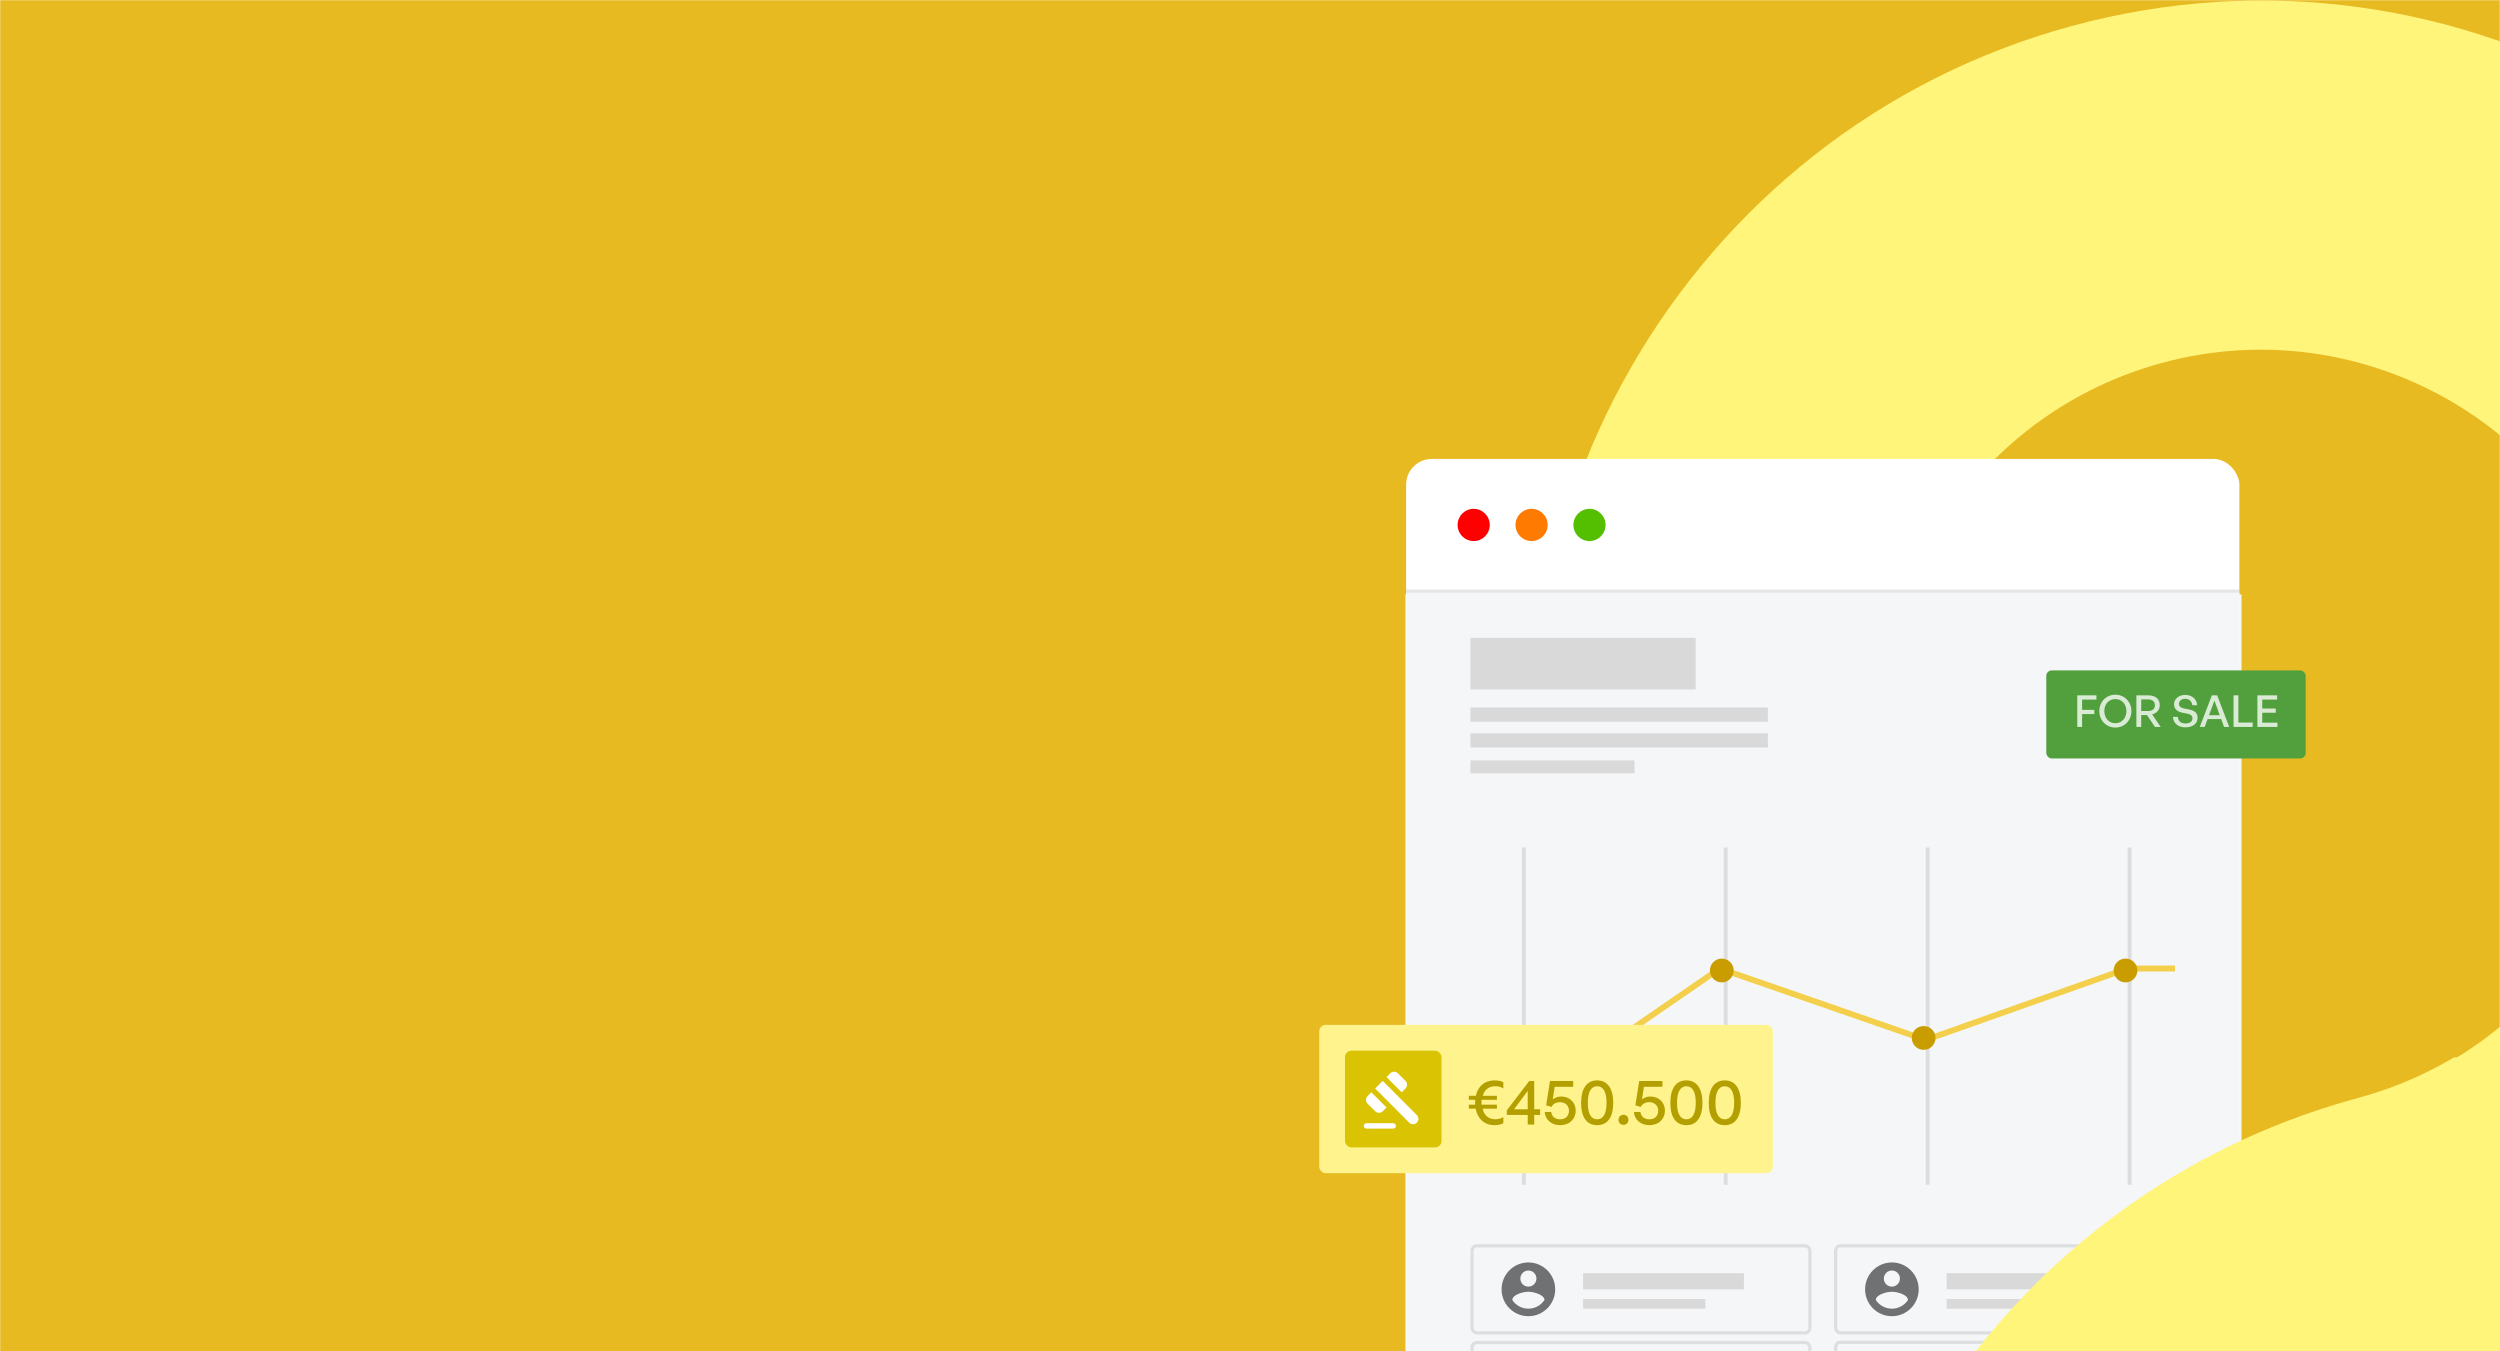 <?xml version="1.0" encoding="UTF-8"?>
<svg fill="none" viewBox="0 0 1480 800" xmlns="http://www.w3.org/2000/svg">
<g clip-path="url(#f)">
<rect width="1480" height="800" fill="#fff"/>
<mask id="a" x="0" y="0" width="1480" height="800" style="mask-type:alpha" maskUnits="userSpaceOnUse">
<rect width="1480" height="800" fill="#0DA781"/>
</mask>
<g mask="url(#a)">
<rect y="-2.005" width="1480" height="802" fill="#E8BA22"/>
<path d="m1091.9 1181.7c-61.41-230.32 75.07-468.3 304.25-530.52 119.66-32.484 191.01-156.82 158.94-277.13-32.08-120.31-155.61-191.68-275.26-159.19-119.66 32.484-191.01 156.82-158.95 277.07 14.7 55.143-17.88 111.79-72.65 126.66-54.757 14.867-111.12-17.695-125.81-72.784-61.446-230.25 75.038-468.23 304.22-530.45 229.18-62.218 465.57 74.534 526.96 304.8 61.39 230.27-75.08 468.3-304.26 530.52-119.76 32.514-190.99 156.88-158.93 277.13 14.68 55.09-17.88 111.8-72.64 126.66-54.77 14.87-111.15-17.75-125.82-72.78" fill="#FFF57B"/>
<path d="M832 351.88H1327V800H832V351.88Z" fill="#F4F6F8"/>
<g filter="url(#d)">
<rect x="832.42" y="271.68" width="493.28" height="614.8" rx="15.236" fill="#fff"/>
</g>
<path d="m832.42 350.87h493.28v519.38c0 8.415-6.82 15.236-15.23 15.236h-462.81c-8.415 0-15.237-6.822-15.237-15.236v-519.38z" fill="#F4F6F8"/>
<rect x="870.51" y="377.6" width="133.32" height="30.549" fill="#D9D9D9"/>
<rect x="870.51" y="418.86" width="176.07" height="8.409" fill="#D9D9D9"/>
<rect x="870.51" y="434.13" width="176.07" height="8.409" fill="#D9D9D9"/>
<rect x="870.51" y="450.15" width="97.132" height="7.637" fill="#D9D9D9"/>
<line x1="902.15" x2="902.15" y1="501.7" y2="701.38" stroke="#ddd" stroke-width="2.343"/>
<line x1="1021.6" x2="1021.6" y1="501.7" y2="701.38" stroke="#ddd" stroke-width="2.343"/>
<line x1="1141.2" x2="1141.2" y1="501.7" y2="701.38" stroke="#ddd" stroke-width="2.343"/>
<line x1="1260.7" x2="1260.7" y1="501.7" y2="701.38" stroke="#ddd" stroke-width="2.343"/>
<path d="m1287.6 573.35h-26.51c-1.06 0-2.12 0.182-3.13 0.537l-114.89 40.651c-2 0.71-4.19 0.716-6.2 0.019l-114.26-39.652c-2.82-0.978-5.93-0.556-8.39 1.135l-109.68 75.527c-1.564 1.076-3.418 1.653-5.316 1.653h-28.719" stroke="#F4CF4C" stroke-width="3.515"/>
<ellipse cx="899.81" cy="654.4" rx="7.03" ry="7.047" fill="#C99D00"/>
<ellipse cx="1019.3" cy="574.53" rx="7.03" ry="7.047" fill="#C99D00"/>
<ellipse cx="1138.8" cy="614.46" rx="7.03" ry="7.047" fill="#C99D00"/>
<ellipse cx="1258.3" cy="574.53" rx="7.03" ry="7.047" fill="#C99D00"/>
<line x1="832.42" x2="1325.7" y1="349.92" y2="349.92" stroke="#000" stroke-opacity=".1" stroke-width="1.905"/>
<ellipse cx="872.42" cy="310.77" rx="9.523" ry="9.547" fill="#f00"/>
<ellipse cx="906.7" cy="310.77" rx="9.523" ry="9.547" fill="#FF7A00"/>
<ellipse cx="940.98" cy="310.77" rx="9.523" ry="9.547" fill="#54BE00"/>
<rect x="937.17" y="753.74" width="95.228" height="9.547" fill="#D9D9D9"/>
<rect x="937.17" y="769.01" width="72.373" height="5.728" fill="#D9D9D9"/>
<rect x="871.47" y="737.5" width="199.98" height="51.556" rx="2.857" stroke="#000" stroke-opacity=".1" stroke-width="1.905"/>
<rect x="871.47" y="794.78" width="199.98" height="51.556" rx="2.857" stroke="#000" stroke-opacity=".1" stroke-width="1.905"/>
<path d="m904.8 747.37c-8.761 0-15.871 7.128-15.871 15.911s7.11 15.911 15.871 15.911 15.872-7.128 15.872-15.911-7.111-15.911-15.872-15.911zm0 4.774c2.635 0 4.762 2.132 4.762 4.773s-2.127 4.773-4.762 4.773c-2.634 0-4.761-2.132-4.761-4.773s2.127-4.773 4.761-4.773zm0 22.593c-3.968 0-7.475-2.036-9.522-5.123 0.047-3.166 6.348-4.901 9.522-4.901 3.159 0 9.475 1.735 9.523 4.901-2.047 3.087-5.555 5.123-9.523 5.123z" fill="#000" fill-opacity=".54"/>
<rect x="1152.4" y="753.74" width="95.228" height="9.547" fill="#D9D9D9"/>
<rect x="1152.4" y="769.01" width="72.373" height="5.728" fill="#D9D9D9"/>
<rect x="1086.7" y="737.5" width="199.98" height="51.556" rx="2.857" stroke="#000" stroke-opacity=".1" stroke-width="1.905"/>
<rect x="1086.7" y="794.65" width="199.98" height="51.556" rx="2.857" stroke="#000" stroke-opacity=".1" stroke-width="1.905"/>
<path d="m1120 747.37c-8.76 0-15.87 7.128-15.87 15.911s7.11 15.911 15.87 15.911 15.87-7.128 15.87-15.911-7.11-15.911-15.87-15.911zm0 4.774c2.63 0 4.76 2.132 4.76 4.773s-2.13 4.773-4.76 4.773c-2.64 0-4.76-2.132-4.76-4.773s2.12-4.773 4.76-4.773zm0 22.593c-3.97 0-7.48-2.036-9.52-5.123 0.04-3.166 6.34-4.901 9.52-4.901 3.16 0 9.47 1.735 9.52 4.901-2.05 3.087-5.55 5.123-9.52 5.123z" fill="#000" fill-opacity=".54"/>
<g filter="url(#c)">
<rect x="781" y="606.72" width="268.54" height="87.829" rx="3.809" fill="#FFF38E"/>
</g>
<rect x="796.24" y="621.99" width="57.136" height="57.28" rx="3.809" fill="#D9C302"/>
<path d="m808.93 664.95h15.871c0.873 0 1.587 0.716 1.587 1.591s-0.714 1.591-1.587 1.591h-15.871c-0.873 0-1.587-0.716-1.587-1.591s0.714-1.591 1.587-1.591zm5.142-20.573 4.492-4.503 20.204 20.255c1.238 1.241 1.238 3.262 0 4.503s-3.254 1.241-4.492 0l-20.204-20.255zm13.475-9.006 4.492 4.503c1.238 1.241 1.238 3.262 0 4.503l-2.254 2.259-8.967-9.005 2.237-2.244c1.238-1.257 3.254-1.257 4.492-0.016zm-15.712 11.249 8.983 9.006-2.238 2.244c-1.238 1.241-3.254 1.241-4.492 0l-4.491-4.503c-1.238-1.241-1.238-3.262 0-4.503l2.238-2.244z" fill="#fff"/>
<path d="m889.98 661.3v3.618c-1.485 0.8-3.047 1.181-5.18 1.181-5.904 0-10.018-3.58-11.199-9.751h-4.038v-2.4h3.695c-0.038-0.8 0-2.019 0.038-2.857h-3.733v-2.399h4.114c1.333-5.79 5.371-9.104 11.123-9.104 2.171 0 3.733 0.343 5.18 1.104v3.695c-1.371-0.914-2.933-1.333-4.799-1.333-3.733 0-6.323 1.981-7.352 5.638h8.342v2.399h-9.066c-0.076 0.762-0.076 2.019-0.038 2.857h9.104v2.4h-8.456c0.914 4.037 3.58 6.247 7.466 6.247 1.828 0 3.504-0.457 4.799-1.295zm21.781-1.257h-3.505v5.675h-3.847v-5.675h-12.38v-2.705l13.256-17.369h2.971v16.722h3.505v3.352zm-15.427-3.352h8.075v-10.894l-8.075 10.894zm27.205 9.408c-5.028 0-8.875-3.276-9.066-7.847h3.848c0.266 2.743 2.361 4.381 5.218 4.381 3.542 0 5.295-2.209 5.295-5.142 0-2.667-1.905-4.99-5.333-4.99-2.286 0-4 0.952-5.066 2.818l-3.124-0.99 2.286-14.36h13.751v3.428h-10.971l-1.142 7.428c1.447-1.143 3.085-1.676 4.837-1.676 5.676 0 8.761 3.961 8.761 8.342 0 4.609-3.314 8.608-9.294 8.608zm12.482-13.217c0-8.533 3.39-13.294 9.485-13.294 6.094 0 9.522 4.761 9.522 13.294 0 8.532-3.352 13.217-9.522 13.217-6.171 0-9.485-4.685-9.485-13.217zm3.961 0c0 6.361 1.905 9.751 5.524 9.751 3.618 0 5.561-3.352 5.561-9.751 0-6.438-1.943-9.828-5.561-9.828-3.543 0-5.524 3.39-5.524 9.828zm24.041 10.094c0 1.714-1.18 2.933-2.933 2.933-1.714 0-2.933-1.219-2.933-2.933 0-1.791 1.219-3.01 2.933-3.01 1.753 0 2.933 1.219 2.933 3.01zm12.337 3.123c-5.028 0-8.875-3.276-9.065-7.847h3.847c0.267 2.743 2.362 4.381 5.218 4.381 3.543 0 5.295-2.209 5.295-5.142 0-2.667-1.904-4.99-5.333-4.99-2.285 0-3.999 0.952-5.066 2.818l-3.123-0.99 2.285-14.36h13.751v3.428h-10.97l-1.143 7.428c1.448-1.143 3.086-1.676 4.838-1.676 5.675 0 8.761 3.961 8.761 8.342 0 4.609-3.314 8.608-9.295 8.608zm12.482-13.217c0-8.533 3.391-13.294 9.485-13.294 6.095 0 9.525 4.761 9.525 13.294 0 8.532-3.35 13.217-9.525 13.217-6.171 0-9.485-4.685-9.485-13.217zm3.962 0c0 6.361 1.904 9.751 5.523 9.751 3.615 0 5.565-3.352 5.565-9.751 0-6.438-1.95-9.828-5.565-9.828-3.542 0-5.523 3.39-5.523 9.828zm18.768 0c0-8.533 3.39-13.294 9.48-13.294 6.1 0 9.53 4.761 9.53 13.294 0 8.532-3.36 13.217-9.53 13.217s-9.48-4.685-9.48-13.217zm3.96 0c0 6.361 1.9 9.751 5.52 9.751s5.56-3.352 5.56-9.751c0-6.438-1.94-9.828-5.56-9.828-3.54 0-5.52 3.39-5.52 9.828z" fill="#B3A000"/>
<g filter="url(#b)">
<rect x="1211.4" y="392.87" width="153.57" height="52.157" rx="3.252" fill="#51A03D"/>
</g>
<path d="m1232.6 430.33h-2.86v-18.677h11.34v2.497h-8.48v6.087h7.23v2.498h-7.23v7.595zm19.69 0.391c-5.41 0-9.5-4.241-9.5-9.755 0-5.515 4.09-9.703 9.5-9.703s9.49 4.188 9.49 9.703c0 5.514-4.08 9.755-9.49 9.755zm0-2.576c3.95 0 6.53-3.173 6.53-7.179s-2.58-7.128-6.53-7.128-6.53 3.122-6.53 7.128 2.58 7.179 6.53 7.179zm15.31 2.185h-2.86v-18.677h6.98c4.29 0 6.86 2.107 6.86 5.827 0 2.679-1.69 4.734-4.52 5.411l5.07 7.439h-3.43l-4.66-7.023h-3.44v7.023zm0-16.284v6.868h3.93c2.66 0 4.17-1.171 4.17-3.434 0-2.237-1.51-3.434-4.17-3.434h-3.93zm33.38 10.822c0 3.251-2.6 5.723-7.12 5.723-4.5 0-7.24-2.472-7.47-6.192h2.91c0.13 2.368 1.64 3.902 4.5 3.902 2.37 0 4.14-1.118 4.14-3.043 0-1.561-1.01-2.341-3.17-2.81l-2.71-0.52c-2.63-0.52-5.02-1.847-5.02-5.02 0-3.148 2.76-5.515 6.63-5.515 3.88 0 6.82 2.367 7.05 6.087h-2.91c-0.16-2.237-1.77-3.798-4.11-3.798-2.42 0-3.75 1.431-3.75 3.044 0 1.768 1.54 2.393 3.28 2.757l2.76 0.546c3.2 0.651 4.99 2.055 4.99 4.839zm15.66 5.462-1.69-4.63h-8.07l-1.71 4.63h-2.89l7.15-18.677h3.15l7.1 18.677h-3.04zm-5.7-15.555-3.2 8.61h6.35l-3.15-8.61zm22.63 15.555h-11.31v-18.677h2.86v16.102h8.45v2.575zm14.65-2.497v2.497h-11.84v-18.677h11.66v2.497h-8.8v5.307h8.02v2.497h-8.02v5.879h8.98z" fill="#D9EAD5"/>
</g>
<g clip-path="url(#e)">
<path d="m1091.9 1177.8c-61.41-229.17 75.07-465.96 304.25-527.87 119.66-32.322 191.01-156.04 158.94-275.74-32.08-119.71-155.61-190.72-275.26-158.4-119.66 32.322-191.01 156.04-158.95 275.69 14.7 54.868-17.88 111.24-72.65 126.03-54.757 14.793-111.12-17.607-125.81-72.42-61.445-229.1 75.038-465.89 304.22-527.8 229.18-61.907 465.57 74.162 526.96 303.28 61.39 229.12-75.08 465.96-304.26 527.87-119.76 32.352-190.99 156.09-158.93 275.74 14.68 54.81-17.88 111.24-72.64 126.03-54.77 14.79-111.15-17.66-125.82-72.42" fill="#FFF57B"/>
</g>
</g>
<defs>
<filter id="d" x="807.66" y="246.92" width="542.8" height="664.32" color-interpolation-filters="sRGB" filterUnits="userSpaceOnUse">
<feFlood flood-opacity="0" result="BackgroundImageFix"/>
<feColorMatrix in="SourceAlpha" result="hardAlpha" values="0 0 0 0 0 0 0 0 0 0 0 0 0 0 0 0 0 0 127 0"/>
<feOffset/>
<feGaussianBlur stdDeviation="12.38"/>
<feComposite in2="hardAlpha" operator="out"/>
<feColorMatrix values="0 0 0 0 0 0 0 0 0 0 0 0 0 0 0 0 0 0 0.15 0"/>
<feBlend in2="BackgroundImageFix" result="effect1_dropShadow_826_1942"/>
<feBlend in="SourceGraphic" in2="effect1_dropShadow_826_1942" result="shape"/>
</filter>
<filter id="c" x="766.72" y="592.43" width="297.11" height="116.4" color-interpolation-filters="sRGB" filterUnits="userSpaceOnUse">
<feFlood flood-opacity="0" result="BackgroundImageFix"/>
<feColorMatrix in="SourceAlpha" result="hardAlpha" values="0 0 0 0 0 0 0 0 0 0 0 0 0 0 0 0 0 0 127 0"/>
<feMorphology in="SourceAlpha" operator="dilate" radius="4.761" result="effect1_dropShadow_826_1942"/>
<feOffset/>
<feGaussianBlur stdDeviation="4.761"/>
<feComposite in2="hardAlpha" operator="out"/>
<feColorMatrix values="0 0 0 0 0 0 0 0 0 0 0 0 0 0 0 0 0 0 0.1 0"/>
<feBlend in2="BackgroundImageFix" result="effect1_dropShadow_826_1942"/>
<feBlend in="SourceGraphic" in2="effect1_dropShadow_826_1942" result="shape"/>
</filter>
<filter id="b" x="1207.4" y="392.87" width="161.57" height="60.157" color-interpolation-filters="sRGB" filterUnits="userSpaceOnUse">
<feFlood flood-opacity="0" result="BackgroundImageFix"/>
<feColorMatrix in="SourceAlpha" result="hardAlpha" values="0 0 0 0 0 0 0 0 0 0 0 0 0 0 0 0 0 0 127 0"/>
<feOffset dy="4"/>
<feGaussianBlur stdDeviation="2"/>
<feComposite in2="hardAlpha" operator="out"/>
<feColorMatrix values="0 0 0 0 0 0 0 0 0 0 0 0 0 0 0 0 0 0 0.15 0"/>
<feBlend in2="BackgroundImageFix" result="effect1_dropShadow_826_1942"/>
<feBlend in="SourceGraphic" in2="effect1_dropShadow_826_1942" result="shape"/>
</filter>
<clipPath id="f">
<rect width="1480" height="800" fill="#fff"/>
</clipPath>
<clipPath id="e">
<rect transform="translate(811 626)" width="669" height="174" fill="#fff"/>
</clipPath>
</defs>
</svg>
